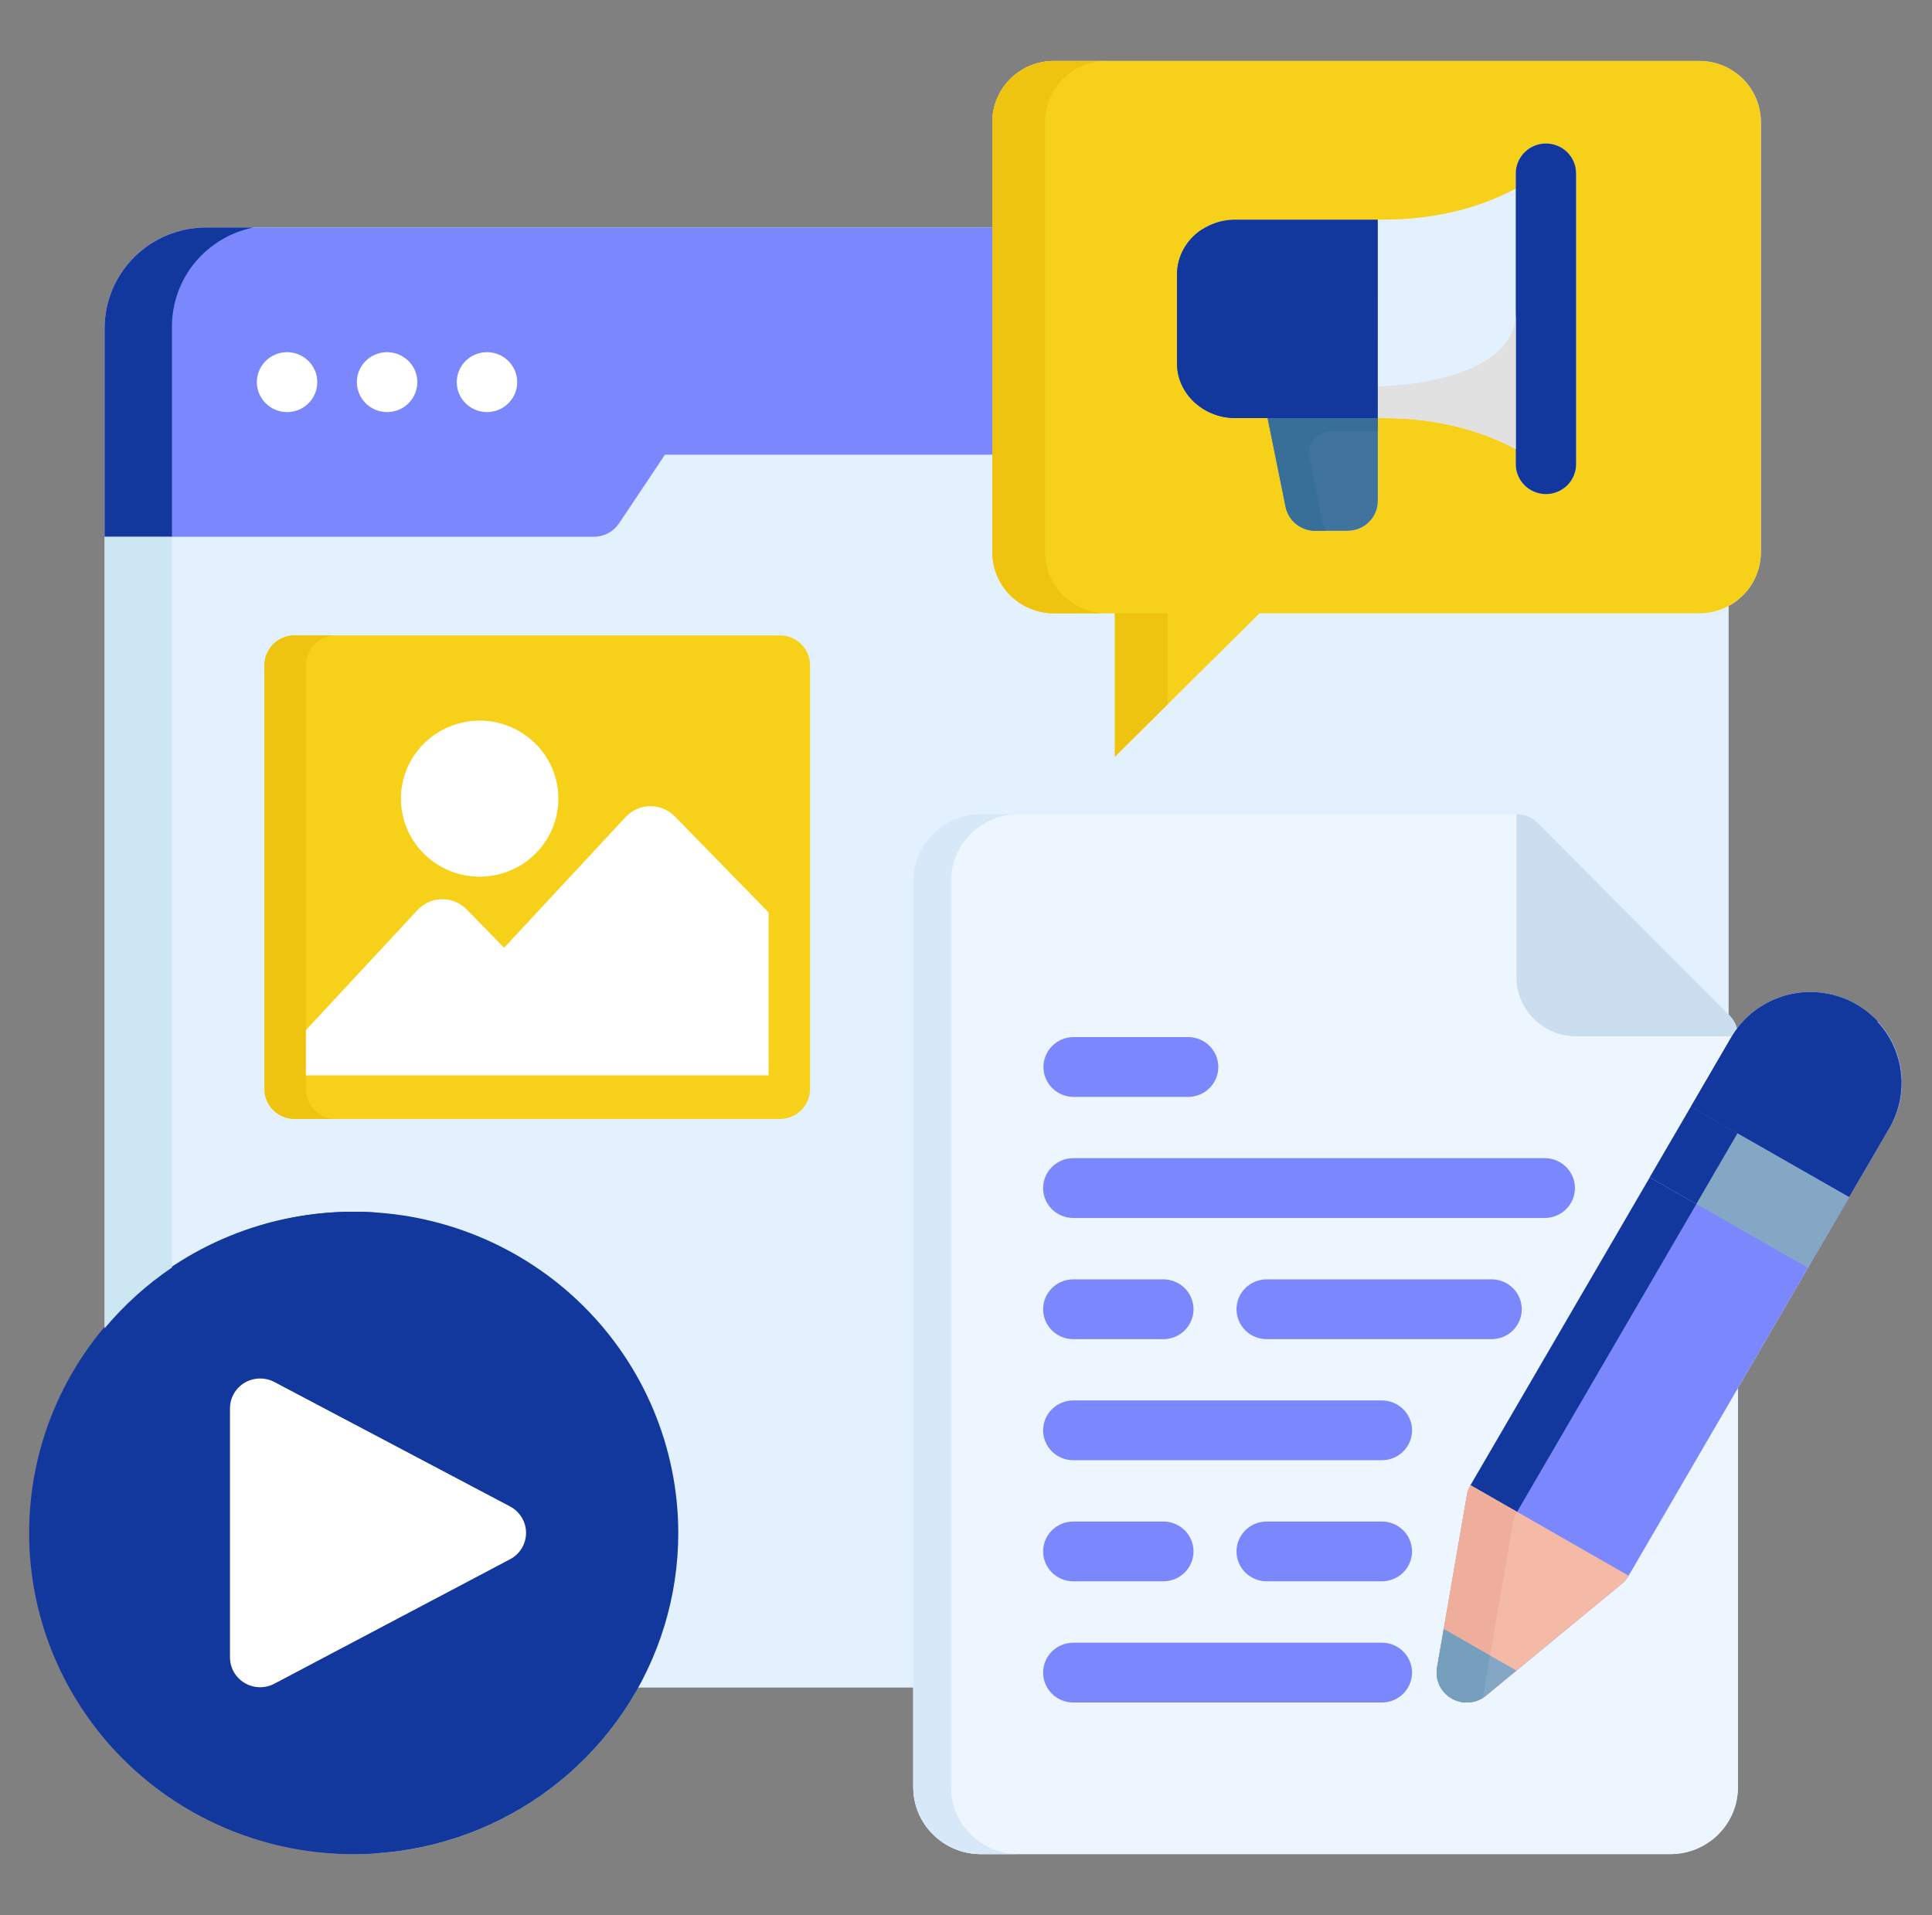 <svg xmlns="http://www.w3.org/2000/svg" width="114" height="113" viewBox="0 0 114 113" fill="none"><rect x="0" y="0" width="114" height="113" fill="#808080" stroke="none"/><path d="M112.032 62.493C111.77 61.522 111.235 60.644 110.492 59.96C109.748 59.277 108.824 58.815 107.827 58.629C106.83 58.442 105.8 58.538 104.856 58.906C103.912 59.274 103.092 59.899 102.49 60.709C102.412 60.408 102.256 60.134 102.037 59.913L102 59.876V35.754C102.574 35.446 103.053 34.99 103.387 34.434C103.721 33.879 103.898 33.245 103.9 32.598V7.187C103.897 6.236 103.515 5.324 102.836 4.651C102.157 3.978 101.237 3.599 100.277 3.596H62.176C61.216 3.599 60.296 3.978 59.617 4.651C58.938 5.324 58.555 6.236 58.552 7.187V13.424H12.164C10.576 13.426 9.054 14.052 7.931 15.165C6.808 16.278 6.177 17.787 6.175 19.361V78.377C4.477 80.41 3.227 82.772 2.504 85.312C1.781 87.852 1.601 90.513 1.976 93.126C2.351 95.739 3.273 98.245 4.682 100.484C6.091 102.723 7.956 104.646 10.159 106.129C12.361 107.612 14.852 108.623 17.471 109.096C20.09 109.569 22.78 109.495 25.369 108.878C27.957 108.261 30.387 107.115 32.503 105.513C34.619 103.911 36.373 101.888 37.655 99.575H53.889V105.456C53.89 106.503 54.31 107.506 55.057 108.246C55.803 108.987 56.816 109.403 57.871 109.404H98.567C99.623 109.403 100.635 108.987 101.381 108.247C102.128 107.506 102.548 106.503 102.549 105.456V81.903L111.491 66.548C111.848 65.942 112.08 65.271 112.173 64.575C112.266 63.879 112.218 63.171 112.032 62.493Z" fill="#E3F1FF"></path><path d="M96.101 92.976C95.996 93.156 95.859 93.317 95.697 93.45L87.688 100.049C87.408 100.28 87.064 100.42 86.701 100.451C86.338 100.481 85.975 100.401 85.66 100.221C85.345 100.04 85.093 99.769 84.938 99.442C84.784 99.115 84.734 98.749 84.796 98.394L86.557 88.215C86.592 88.01 86.665 87.812 86.77 87.632L102.163 61.201C102.263 61.031 102.372 60.866 102.491 60.708C102.413 60.408 102.256 60.133 102.037 59.912L90.746 48.564C90.58 48.397 90.383 48.265 90.165 48.175C89.948 48.085 89.715 48.038 89.479 48.038H57.871C56.815 48.039 55.803 48.456 55.056 49.196C54.31 49.936 53.89 50.939 53.889 51.986V105.456C53.89 106.503 54.31 107.506 55.056 108.247C55.803 108.987 56.815 109.403 57.871 109.404H98.567C99.623 109.403 100.635 108.987 101.382 108.247C102.128 107.507 102.548 106.503 102.55 105.456V81.903L96.101 92.976Z" fill="#EDF5FE"></path><path d="M56.115 105.456V51.986C56.117 50.94 56.536 49.936 57.283 49.196C58.03 48.456 59.042 48.04 60.098 48.038H57.871C56.815 48.04 55.803 48.456 55.056 49.196C54.31 49.936 53.89 50.94 53.889 51.986V105.456C53.89 106.503 54.31 107.506 55.056 108.246C55.803 108.987 56.815 109.403 57.871 109.404H60.098C59.042 109.403 58.03 108.987 57.283 108.246C56.536 107.506 56.117 106.503 56.115 105.456Z" fill="#D7E8F9"></path><path d="M62.175 3.596H100.277C101.237 3.599 102.157 3.978 102.836 4.651C103.514 5.324 103.897 6.236 103.9 7.187V32.598C103.897 33.55 103.515 34.462 102.836 35.135C102.157 35.807 101.237 36.187 100.277 36.189H74.319L65.785 44.648V36.19H62.175C61.215 36.187 60.295 35.808 59.616 35.135C58.937 34.462 58.555 33.55 58.552 32.598V7.187C58.555 6.236 58.938 5.324 59.617 4.651C60.295 3.978 61.215 3.599 62.175 3.596Z" fill="#F7D119"></path><path d="M68.902 36.19H65.785V44.649L68.902 41.559V36.19ZM61.669 32.598V7.187C61.672 6.236 62.055 5.324 62.734 4.651C63.413 3.978 64.333 3.599 65.293 3.596H62.175C61.215 3.599 60.295 3.978 59.617 4.651C58.938 5.324 58.555 6.236 58.552 7.187V32.598C58.555 33.55 58.938 34.462 59.617 35.135C60.295 35.807 61.215 36.187 62.175 36.189H65.293C64.333 36.187 63.413 35.807 62.734 35.135C62.055 34.462 61.672 33.55 61.669 32.598Z" fill="#EFC411"></path><path d="M91.22 8.466C90.987 8.466 90.755 8.512 90.539 8.6C90.323 8.689 90.127 8.819 89.962 8.983C89.796 9.147 89.665 9.341 89.576 9.555C89.486 9.769 89.44 9.999 89.44 10.23V11.131C87.105 12.358 84.535 12.958 81.615 12.958H72.898C70.998 12.958 69.452 14.406 69.452 16.186V21.441C69.452 23.221 70.998 24.669 72.898 24.669H74.795L75.855 29.902C75.936 30.302 76.154 30.662 76.472 30.92C76.79 31.178 77.189 31.32 77.6 31.32H79.518C79.752 31.32 79.984 31.274 80.2 31.186C80.416 31.097 80.612 30.967 80.778 30.803C80.943 30.639 81.074 30.445 81.164 30.231C81.253 30.017 81.299 29.787 81.299 29.555V24.669H81.615C84.535 24.669 87.105 25.269 89.441 26.496V27.391C89.441 27.858 89.628 28.307 89.962 28.638C90.296 28.969 90.749 29.155 91.221 29.155C91.693 29.155 92.146 28.969 92.479 28.638C92.813 28.307 93.001 27.858 93.001 27.391V10.23C93.001 9.999 92.955 9.769 92.865 9.555C92.776 9.341 92.645 9.146 92.479 8.983C92.314 8.819 92.118 8.689 91.902 8.6C91.686 8.511 91.454 8.466 91.22 8.466Z" fill="#E3F1FF"></path><path d="M20.905 71.499C17.123 71.498 13.426 72.609 10.281 74.691C7.137 76.774 4.685 79.734 3.238 83.197C1.79 86.66 1.411 90.472 2.149 94.148C2.887 97.825 4.708 101.202 7.382 103.853C10.056 106.504 13.464 108.309 17.173 109.04C20.882 109.771 24.727 109.396 28.221 107.961C31.715 106.526 34.701 104.096 36.802 100.979C38.903 97.862 40.024 94.197 40.023 90.448C40.016 85.424 38 80.608 34.416 77.056C30.832 73.504 25.974 71.505 20.905 71.499Z" fill="#13389D"></path><path d="M4.231 90.448C4.237 85.634 6.09 81.002 9.414 77.492C12.737 73.981 17.283 71.854 22.129 71.542C21.722 71.514 21.313 71.5 20.905 71.499C18.388 71.49 15.895 71.974 13.568 72.923C11.24 73.871 9.125 75.266 7.342 77.027C5.56 78.787 4.145 80.88 3.18 83.183C2.215 85.487 1.719 87.957 1.719 90.451C1.719 92.946 2.215 95.415 3.18 97.719C4.145 100.023 5.56 102.115 7.342 103.876C9.125 105.637 11.24 107.031 13.568 107.98C15.895 108.929 18.388 109.413 20.905 109.404C21.317 109.404 21.724 109.387 22.129 109.361C17.282 109.047 12.736 106.919 9.413 103.408C6.089 99.896 4.237 95.263 4.231 90.448Z" fill="#13389D"></path><path d="M58.553 13.424H12.164C10.576 13.426 9.054 14.052 7.931 15.165C6.808 16.278 6.177 17.787 6.175 19.361V31.673H35.043C35.337 31.673 35.626 31.601 35.885 31.463C36.144 31.325 36.364 31.126 36.526 30.884L39.236 26.831H58.553V13.424ZM58.559 7.05C58.557 7.096 58.552 7.141 58.552 7.187C58.553 7.141 58.559 7.096 58.559 7.05Z" fill="#7B88FD"></path><path fill-rule="evenodd" clip-rule="evenodd" d="M16.942 24.316C17.294 24.315 17.639 24.211 17.931 24.017C18.224 23.822 18.452 23.546 18.587 23.224C18.721 22.901 18.756 22.546 18.687 22.203C18.619 21.86 18.449 21.546 18.2 21.299C17.95 21.052 17.633 20.884 17.287 20.815C16.942 20.747 16.584 20.782 16.258 20.915C15.932 21.049 15.654 21.275 15.458 21.565C15.261 21.855 15.156 22.196 15.156 22.546C15.156 23.015 15.344 23.465 15.679 23.797C16.014 24.129 16.468 24.316 16.942 24.316ZM22.837 24.316C23.189 24.317 23.534 24.214 23.828 24.02C24.122 23.826 24.351 23.551 24.486 23.228C24.622 22.905 24.658 22.55 24.59 22.207C24.521 21.864 24.352 21.549 24.103 21.301C23.854 21.053 23.537 20.885 23.191 20.816C22.845 20.747 22.487 20.781 22.161 20.915C21.835 21.048 21.556 21.274 21.359 21.564C21.163 21.854 21.058 22.196 21.057 22.546C21.057 23.014 21.245 23.463 21.578 23.795C21.912 24.127 22.364 24.314 22.837 24.316ZM28.732 24.316C29.084 24.317 29.429 24.214 29.723 24.02C30.016 23.826 30.245 23.551 30.381 23.228C30.517 22.905 30.552 22.55 30.484 22.207C30.416 21.864 30.247 21.549 29.998 21.301C29.749 21.053 29.432 20.885 29.086 20.816C28.74 20.747 28.381 20.781 28.055 20.915C27.729 21.048 27.451 21.274 27.254 21.564C27.058 21.854 26.953 22.196 26.952 22.546C26.951 23.014 27.138 23.464 27.472 23.796C27.806 24.128 28.259 24.315 28.732 24.316Z" fill="white"></path><path d="M30.098 88.891L16.187 81.546C15.916 81.403 15.612 81.332 15.305 81.34C14.998 81.348 14.698 81.434 14.434 81.591C14.171 81.748 13.953 81.969 13.801 82.234C13.65 82.5 13.57 82.799 13.57 83.103V97.793C13.57 98.098 13.65 98.397 13.801 98.662C13.953 98.927 14.171 99.149 14.434 99.306C14.698 99.462 14.998 99.549 15.305 99.556C15.612 99.564 15.916 99.493 16.187 99.35L30.097 92.005C30.382 91.855 30.62 91.631 30.786 91.356C30.953 91.082 31.04 90.768 31.04 90.448C31.04 90.128 30.953 89.814 30.786 89.54C30.62 89.266 30.382 89.041 30.097 88.891H30.098Z" fill="white"></path><path d="M46.018 37.491H17.383C16.4 37.491 15.604 38.281 15.604 39.255V64.261C15.604 65.235 16.4 66.025 17.383 66.025H46.018C47.001 66.025 47.798 65.235 47.798 64.261V39.255C47.798 38.281 47.001 37.491 46.018 37.491Z" fill="#F7D119"></path><path d="M18.049 64.261V39.255C18.049 38.787 18.237 38.338 18.571 38.007C18.905 37.676 19.358 37.491 19.83 37.491H17.383C16.911 37.491 16.459 37.676 16.125 38.007C15.791 38.338 15.604 38.787 15.604 39.255V64.261C15.604 64.728 15.791 65.177 16.125 65.508C16.459 65.839 16.911 66.025 17.383 66.025H19.829C19.357 66.025 18.904 65.839 18.571 65.508C18.237 65.177 18.049 64.728 18.049 64.261Z" fill="#EFC411"></path><path d="M28.302 42.521C27.383 42.521 26.485 42.791 25.721 43.297C24.957 43.803 24.361 44.522 24.01 45.363C23.658 46.205 23.566 47.13 23.745 48.024C23.925 48.917 24.367 49.738 25.017 50.382C25.667 51.026 26.494 51.464 27.395 51.642C28.297 51.819 29.231 51.728 30.08 51.38C30.928 51.031 31.654 50.441 32.164 49.684C32.675 48.926 32.947 48.036 32.947 47.125C32.946 45.904 32.456 44.734 31.585 43.871C30.714 43.008 29.534 42.522 28.302 42.521Z" fill="white"></path><path d="M112.032 62.493C111.756 61.473 111.181 60.558 110.381 59.861C109.58 59.165 108.589 58.72 107.533 58.582C106.477 58.444 105.403 58.619 104.447 59.085C103.491 59.551 102.696 60.288 102.163 61.201L86.769 87.633C86.664 87.814 86.592 88.011 86.556 88.217L84.795 98.395C84.734 98.751 84.783 99.117 84.938 99.443C85.092 99.77 85.344 100.042 85.659 100.222C85.975 100.403 86.338 100.483 86.701 100.452C87.063 100.422 87.408 100.281 87.687 100.051L95.697 93.452C95.859 93.318 95.995 93.158 96.1 92.977L111.491 66.549C111.848 65.943 112.08 65.272 112.173 64.575C112.266 63.879 112.218 63.171 112.032 62.493Z" fill="#7B88FD"></path><path d="M93.009 61.151H102.195C102.287 60.998 102.385 60.851 102.49 60.709C102.412 60.408 102.256 60.134 102.037 59.913L90.746 48.564C90.58 48.398 90.383 48.266 90.165 48.175C89.948 48.085 89.714 48.039 89.478 48.038V57.652C89.478 58.58 89.85 59.47 90.513 60.126C91.175 60.783 92.073 61.151 93.009 61.151Z" fill="#CADEEF"></path><path d="M68.645 93.307H63.33C62.858 93.307 62.405 93.121 62.072 92.791C61.738 92.46 61.55 92.011 61.55 91.543C61.55 91.075 61.738 90.626 62.072 90.296C62.405 89.965 62.858 89.779 63.33 89.779H68.645C69.117 89.779 69.57 89.965 69.904 90.296C70.237 90.626 70.425 91.075 70.425 91.543C70.425 92.011 70.237 92.46 69.904 92.791C69.57 93.121 69.117 93.307 68.645 93.307ZM81.539 100.458H63.33C62.858 100.458 62.405 100.272 62.072 99.941C61.738 99.611 61.55 99.162 61.55 98.694C61.55 98.226 61.738 97.777 62.072 97.446C62.405 97.115 62.858 96.93 63.33 96.93H81.539C82.011 96.93 82.464 97.115 82.797 97.446C83.131 97.777 83.319 98.226 83.319 98.694C83.319 99.162 83.131 99.611 82.797 99.941C82.464 100.272 82.011 100.458 81.539 100.458ZM81.539 93.307H74.741C74.269 93.307 73.817 93.121 73.483 92.791C73.149 92.46 72.961 92.011 72.961 91.543C72.961 91.075 73.149 90.626 73.483 90.296C73.817 89.965 74.269 89.779 74.741 89.779H81.539C82.011 89.779 82.464 89.965 82.797 90.296C83.131 90.626 83.319 91.075 83.319 91.543C83.319 92.011 83.131 92.46 82.797 92.791C82.464 93.121 82.011 93.307 81.539 93.307ZM68.645 79.019H63.33C62.858 79.019 62.405 78.833 62.072 78.502C61.738 78.171 61.55 77.722 61.55 77.254C61.55 76.786 61.738 76.338 62.072 76.007C62.405 75.676 62.858 75.49 63.33 75.49H68.645C69.117 75.49 69.57 75.676 69.904 76.007C70.237 76.338 70.425 76.786 70.425 77.254C70.425 77.722 70.237 78.171 69.904 78.502C69.57 78.833 69.117 79.019 68.645 79.019ZM81.539 86.162H63.33C62.858 86.162 62.405 85.977 62.072 85.646C61.738 85.315 61.55 84.866 61.55 84.398C61.55 83.93 61.738 83.481 62.072 83.151C62.405 82.82 62.858 82.634 63.33 82.634H81.539C82.011 82.634 82.464 82.82 82.797 83.151C83.131 83.481 83.319 83.93 83.319 84.398C83.319 84.866 83.131 85.315 82.797 85.646C82.464 85.977 82.011 86.162 81.539 86.162ZM88.014 79.019H74.741C74.269 79.019 73.817 78.833 73.483 78.502C73.149 78.171 72.961 77.722 72.961 77.254C72.961 76.786 73.149 76.338 73.483 76.007C73.817 75.676 74.269 75.49 74.741 75.49H88.014C88.486 75.49 88.939 75.676 89.273 76.007C89.607 76.338 89.794 76.786 89.794 77.254C89.794 77.722 89.607 78.171 89.273 78.502C88.939 78.833 88.486 79.019 88.014 79.019ZM91.151 71.868H63.33C62.858 71.868 62.405 71.682 62.072 71.351C61.738 71.02 61.55 70.572 61.55 70.104C61.55 69.636 61.738 69.187 62.072 68.856C62.405 68.525 62.858 68.339 63.33 68.339H91.151C91.623 68.339 92.076 68.525 92.409 68.856C92.743 69.187 92.931 69.636 92.931 70.104C92.931 70.572 92.743 71.02 92.409 71.351C92.076 71.682 91.623 71.868 91.151 71.868ZM70.128 64.724H63.33C62.862 64.718 62.414 64.53 62.084 64.2C61.755 63.87 61.57 63.424 61.57 62.959C61.57 62.495 61.755 62.049 62.084 61.718C62.414 61.388 62.862 61.2 63.33 61.195H70.128C70.596 61.2 71.044 61.388 71.374 61.718C71.703 62.049 71.888 62.495 71.888 62.959C71.888 63.424 71.703 63.87 71.374 64.2C71.044 64.53 70.596 64.718 70.128 64.724Z" fill="#7B88FD"></path><path d="M91.22 29.155C90.987 29.155 90.755 29.109 90.539 29.02C90.323 28.932 90.127 28.802 89.961 28.638C89.796 28.474 89.665 28.279 89.576 28.065C89.486 27.851 89.44 27.621 89.44 27.389V10.23C89.44 9.763 89.628 9.314 89.962 8.983C90.296 8.652 90.748 8.466 91.22 8.466C91.692 8.466 92.145 8.652 92.479 8.983C92.813 9.314 93 9.763 93 10.23V27.391C93 27.858 92.813 28.307 92.479 28.638C92.145 28.969 91.692 29.155 91.22 29.155Z" fill="#13389D"></path><path d="M97.347 69.47L106.678 74.814L109.113 70.632L99.776 65.299L97.347 69.47Z" fill="#83A7C5"></path><path d="M109.113 70.632L111.492 66.549C112.196 65.323 112.382 63.871 112.01 62.51C111.638 61.148 110.738 59.988 109.506 59.282C108.274 58.576 106.811 58.381 105.435 58.741C104.059 59.101 102.883 59.986 102.162 61.202L99.776 65.3L109.113 70.632Z" fill="#13389D"></path><path d="M86.77 87.632V87.633C86.665 87.814 86.593 88.011 86.557 88.217L84.796 98.395C84.735 98.751 84.784 99.117 84.939 99.443C85.093 99.77 85.345 100.042 85.66 100.222C85.975 100.403 86.339 100.483 86.701 100.452C87.064 100.422 87.409 100.281 87.688 100.051L95.698 93.452C95.859 93.318 95.996 93.158 96.101 92.977L86.77 87.632Z" fill="#F4BAA6"></path><path d="M86.77 87.641L97.348 69.48L100.094 71.052L89.516 89.212L86.77 87.641Z" fill="#13389D"></path><path d="M6.174 19.361V31.673H10.147V19.256C10.148 17.883 10.628 16.552 11.505 15.489C12.382 14.427 13.603 13.697 14.961 13.424H12.164C10.576 13.426 9.054 14.052 7.931 15.165C6.808 16.278 6.176 17.787 6.174 19.361Z" fill="#13389D"></path><path d="M10.147 74.791V31.673H6.174V78.378C7.323 77.004 8.66 75.797 10.147 74.791Z" fill="#CCE6F2"></path><path d="M81.299 12.958H72.898C70.998 12.958 69.452 14.406 69.452 16.186V21.441C69.452 23.221 70.998 24.669 72.898 24.669H81.298L81.299 12.958Z" fill="#13389D"></path><path d="M74.313 22.8C72.413 22.8 70.867 21.352 70.867 19.572V14.317C70.868 14.042 70.906 13.769 70.981 13.505C70.518 13.787 70.135 14.181 69.868 14.65C69.601 15.119 69.457 15.648 69.452 16.186V21.441C69.452 23.221 70.998 24.669 72.898 24.669H81.299V22.8H74.313Z" fill="#13389D"></path><path d="M75.856 29.902C75.937 30.302 76.155 30.662 76.473 30.92C76.791 31.178 77.19 31.32 77.601 31.32H79.519C79.753 31.32 79.985 31.274 80.201 31.186C80.417 31.097 80.613 30.967 80.779 30.803C80.944 30.639 81.075 30.445 81.165 30.231C81.254 30.017 81.3 29.787 81.3 29.555V24.669H74.796L75.856 29.902Z" fill="#41739F"></path><path d="M77.997 30.681L77.253 27.012C77.215 26.823 77.219 26.627 77.267 26.439C77.314 26.252 77.402 26.077 77.526 25.927C77.65 25.777 77.805 25.657 77.982 25.574C78.158 25.491 78.351 25.448 78.546 25.448H81.298V24.669H74.796L75.856 29.902C75.936 30.302 76.154 30.662 76.472 30.92C76.791 31.178 77.189 31.32 77.6 31.32H78.268C78.136 31.127 78.043 30.91 77.997 30.681Z" fill="#376F99"></path><path d="M89.441 26.496V18.424C89.441 22.734 81.3 22.8 81.3 22.8V24.669H81.615C84.535 24.669 87.105 25.269 89.441 26.496Z" fill="#E1E1E1"></path><path d="M104.887 62.812C105.471 61.815 106.365 61.031 107.435 60.577C108.505 60.123 109.694 60.023 110.825 60.292C110.255 59.669 109.545 59.188 108.752 58.888C107.958 58.588 107.105 58.478 106.261 58.566C105.417 58.655 104.606 58.94 103.894 59.398C103.182 59.856 102.589 60.474 102.164 61.202L99.777 65.3L102.525 66.869L104.887 62.812Z" fill="#13389D"></path><path d="M102.524 66.868L99.776 65.299L97.347 69.47L100.093 71.043L102.524 66.868Z" fill="#13389D"></path><path d="M85.19 96.118L84.796 98.395C84.734 98.751 84.784 99.117 84.938 99.443C85.093 99.77 85.345 100.042 85.66 100.222C85.975 100.403 86.338 100.483 86.701 100.452C87.064 100.422 87.408 100.281 87.688 100.051L89.478 98.575L85.19 96.118Z" fill="#83A7C5"></path><path d="M85.189 96.118L87.921 97.683L89.281 89.826C89.317 89.621 89.388 89.423 89.494 89.243L89.516 89.204L86.77 87.631V87.633C86.665 87.813 86.593 88.011 86.557 88.216L85.19 96.118L85.189 96.118Z" fill="#EFAD9C"></path><path d="M85.19 96.118L84.796 98.395C84.737 98.732 84.778 99.079 84.914 99.392C85.05 99.706 85.275 99.974 85.562 100.164C85.85 100.353 86.186 100.455 86.531 100.458C86.875 100.462 87.214 100.365 87.504 100.181C87.507 100.122 87.512 100.063 87.521 100.005L87.921 97.683L85.19 96.118Z" fill="#759FBC"></path><path d="M39.818 48.172C39.627 47.981 39.4 47.829 39.15 47.725C38.899 47.622 38.631 47.569 38.359 47.57C38.088 47.573 37.82 47.631 37.572 47.741C37.324 47.851 37.101 48.009 36.917 48.207L29.745 55.925L27.537 53.662C27.351 53.472 27.128 53.32 26.882 53.217C26.636 53.113 26.371 53.06 26.103 53.06H26.079C25.807 53.063 25.539 53.121 25.291 53.231C25.043 53.341 24.82 53.499 24.636 53.697L18.049 60.784V63.45H45.352V53.84L39.818 48.172Z" fill="white"></path></svg>